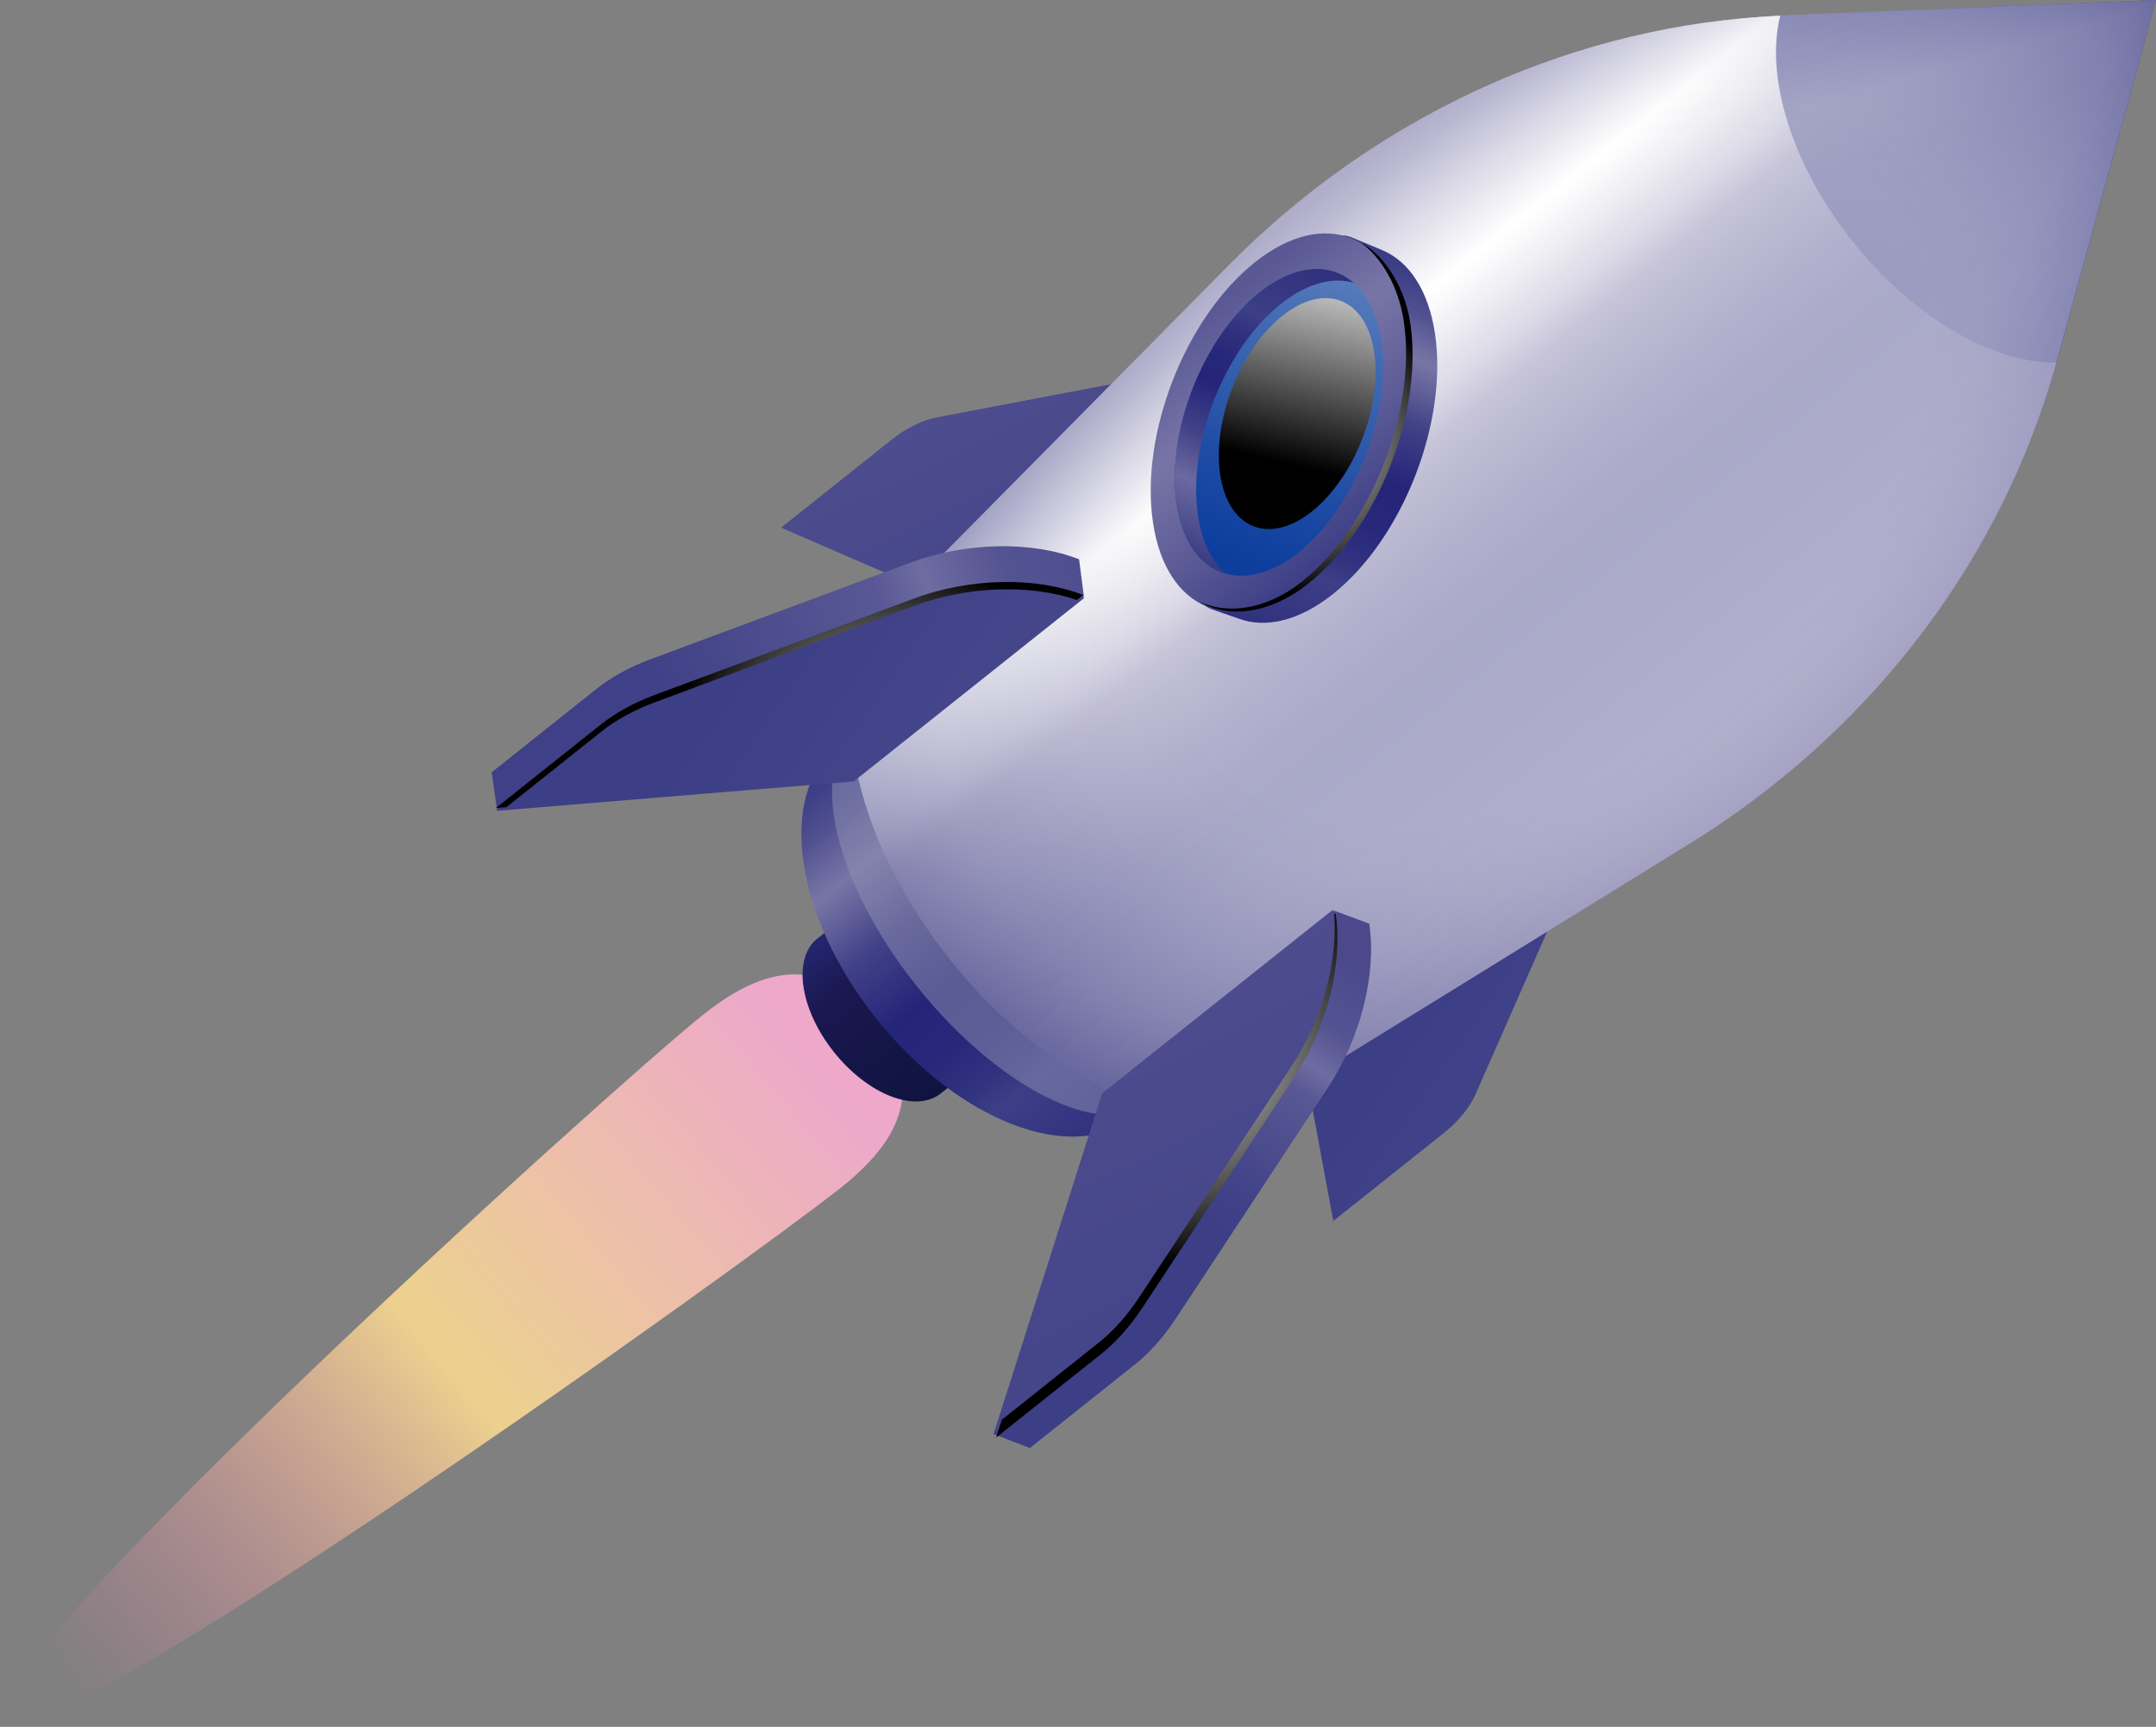 <svg width="719" height="576" viewBox="0 0 719 576" fill="none" xmlns="http://www.w3.org/2000/svg">
<rect x="0" y="0" width="719" height="576" fill="#808080" stroke="none"/>
<path d="M280.711 395.937C250 420.38 13.683 589.93 1 574C-11.683 558.07 204.065 362.691 234.785 338.238C261.826 316.716 278.627 324.451 291.31 340.381C303.993 356.311 307.762 374.405 280.721 395.927L280.711 395.937Z" fill="url(#paint0_linear_158_870)"/>
<path d="M430.333 329.994L444.631 407.281L481.235 378.143C486.37 374.056 490.099 369.5 492.173 364.775L518.117 305.84C523.7 293.15 516.701 280.878 500.199 274.389L430.323 330.004L430.333 329.994Z" fill="url(#paint1_linear_158_870)"/>
<path d="M332.609 207.259L260.479 176.007L297.083 146.869C302.218 142.782 307.492 140.17 312.567 139.203L375.842 127.141C389.463 124.549 399.852 134.109 402.485 151.644L332.609 207.259Z" fill="url(#paint2_linear_158_870)"/>
<path d="M321.222 358.794L280.072 307.116L272.774 312.918C272.704 312.977 272.634 313.027 272.564 313.077C264.249 319.696 266.721 336.623 278.088 350.898C289.455 365.174 305.398 371.374 313.714 364.755C313.784 364.705 313.844 364.645 313.913 364.585L321.212 358.794H321.222Z" fill="url(#paint3_linear_158_870)"/>
<path d="M414.44 343.222L316.157 219.78L279.474 248.978L279.494 248.998C279.325 249.128 279.145 249.238 278.986 249.377C259.134 265.178 265.036 305.621 292.177 339.704C319.318 373.787 357.416 388.61 377.268 372.81C377.438 372.68 377.587 372.521 377.747 372.391L377.767 372.411L414.45 343.213L414.44 343.222Z" fill="url(#paint4_linear_158_870)"/>
<g style="mix-blend-mode:multiply" opacity="0.5">
<path d="M413.154 344.249L314.871 220.807L285.626 244.084L285.646 244.104C285.506 244.203 285.367 244.293 285.237 244.393C269.403 256.993 278.567 294.834 305.717 328.927C332.858 363.01 367.696 380.436 383.53 367.835C383.66 367.736 383.779 367.606 383.909 367.496L383.929 367.516L413.173 344.239L413.154 344.249Z" fill="#9292B3"/>
</g>
<path d="M563.554 281.367C620.857 245.978 664.44 191.499 683.992 127.061C684.81 124.35 685.598 121.628 686.346 118.907L719 0L595.77 5.144C592.948 5.254 590.117 5.413 587.295 5.612C520.101 10.208 457.225 40.463 409.883 88.353L299.934 199.583L299.954 199.613C299.735 199.783 299.486 199.932 299.266 200.112C272.893 221.096 280.741 274.817 316.795 320.095C352.84 365.373 403.442 385.051 429.815 364.067C430.034 363.888 430.244 363.698 430.453 363.519L430.473 363.549L563.554 281.367Z" fill="url(#paint5_linear_158_870)"/>
<path d="M686.356 118.907L719 0L595.77 5.144C595.082 5.174 594.394 5.224 593.706 5.263C588.641 25.37 597.296 54.708 617.836 80.507C638.376 106.296 665.028 121.309 685.767 120.89C685.957 120.233 686.156 119.565 686.346 118.907H686.356Z" fill="url(#paint6_linear_158_870)"/>
<path opacity="0.3" d="M686.356 118.907L719 0L595.77 5.144C595.082 5.174 594.394 5.224 593.706 5.263C588.641 25.37 597.296 54.708 617.836 80.507C638.376 106.296 665.028 121.309 685.767 120.89C685.957 120.233 686.156 119.565 686.346 118.907H686.356Z" fill="url(#paint7_linear_158_870)"/>
<path style="mix-blend-mode:multiply" opacity="0.5" d="M563.554 281.367C620.857 245.978 664.44 191.499 683.992 127.061C684.81 124.35 685.598 121.628 686.346 118.907L719 0L595.77 5.144C592.948 5.254 590.117 5.413 587.295 5.612C520.101 10.208 457.225 40.463 409.883 88.353L299.934 199.583L299.954 199.613C299.735 199.783 299.486 199.932 299.266 200.112C272.893 221.096 280.741 274.817 316.795 320.095C352.84 365.373 403.442 385.051 429.815 364.067C430.034 363.888 430.244 363.698 430.453 363.519L430.473 363.549L563.554 281.367Z" fill="url(#paint8_radial_158_870)"/>
<path d="M444.552 198.138C433.215 207.16 422.078 209.642 413.134 206.372C412.864 206.272 404.399 203.352 404.13 203.232C395.166 199.563 406.932 197.111 404.728 182.447C400.301 152.94 415.527 114.052 438.729 95.58C450.195 86.449 441.85 75.772 450.853 79.221C451.103 79.321 460.784 83.358 461.034 83.468C469.858 87.216 476.379 96.756 478.553 111.271C482.97 140.778 467.754 179.666 444.542 198.138H444.552Z" fill="url(#paint9_linear_158_870)"/>
<path d="M434.531 194.31C411.329 212.782 388.934 203.83 384.507 174.323C380.09 144.815 395.306 105.927 418.518 87.465C441.72 69.003 464.115 77.945 468.532 107.453C472.949 136.96 457.734 175.848 434.531 194.32V194.31Z" fill="url(#paint10_linear_158_870)"/>
<path d="M433.025 184.271C414.19 199.264 395.994 191.997 392.404 168.042C388.815 144.078 401.178 112.497 420.023 97.504C438.868 82.511 457.045 89.778 460.645 113.733C464.234 137.698 451.87 169.279 433.035 184.271H433.025Z" fill="url(#paint11_linear_158_870)"/>
<path style="mix-blend-mode:screen" d="M437.502 170.604C423.324 181.889 409.644 176.416 406.932 158.393C404.23 140.359 413.532 116.594 427.711 105.309C441.89 94.025 455.58 99.498 458.282 117.521C460.984 135.554 451.681 159.31 437.502 170.594V170.604Z" fill="url(#paint12_linear_158_870)"/>
<path d="M399.514 171.94C395.924 147.975 408.288 116.395 427.133 101.402C435.818 94.483 444.363 92.31 451.402 94.324C443.545 87.455 431.909 88.053 420.024 97.504C401.189 112.497 388.825 144.078 392.404 168.042C394.349 180.952 400.521 189.017 408.757 191.349C404.15 187.332 400.84 180.772 399.514 171.93V171.94Z" fill="url(#paint13_linear_158_870)"/>
<path style="mix-blend-mode:screen" d="M470.317 107.782C468.193 93.646 459.837 83.906 453.944 81.016C460.515 85.761 466.348 95.211 468.143 107.183C472.57 136.691 457.335 175.579 434.132 194.041C422.048 203.651 409.115 204.966 399.902 200.68C408.597 205.943 422.526 205.614 436.306 194.649C459.508 176.177 474.734 137.289 470.317 107.782Z" fill="url(#paint14_radial_158_870)"/>
<path d="M282.914 247.792L165.786 270.441L163.981 257.601L199.019 229.719C203.925 225.811 210.067 222.452 216.987 219.88L303.444 187.721C322.05 180.802 344.065 180.344 359.859 186.564L361.465 198.995L282.914 247.802V247.792Z" fill="url(#paint15_linear_158_870)"/>
<path d="M284.709 260.642L165.786 270.451L200.814 242.568C205.729 238.661 211.852 235.301 218.781 232.729L305.239 200.57C323.844 193.642 345.86 193.193 361.654 199.404L284.709 260.642Z" fill="url(#paint16_linear_158_870)"/>
<path style="mix-blend-mode:screen" d="M200.465 244.084C205.37 240.176 211.502 236.817 218.432 234.245L304.88 202.086C322.658 195.476 343.537 194.778 359.141 200.142L361.225 198.487C345.441 192.276 323.415 192.725 304.81 199.643L218.362 231.802C211.433 234.384 205.311 237.744 200.395 241.651L165.367 269.534L168.867 269.245L200.475 244.094L200.465 244.084Z" fill="url(#paint17_radial_158_870)"/>
<path d="M379.682 369.321L331.343 478.368L343.457 483.004L378.495 455.121C383.401 451.213 388.057 445.99 392.115 439.829L442.847 362.801C453.765 346.223 459.139 324.87 456.627 308.093L444.871 303.736L379.692 369.331L379.682 369.321Z" fill="url(#paint18_linear_158_870)"/>
<path d="M367.557 364.695L331.333 478.368L366.36 450.486C371.276 446.578 375.922 441.354 379.98 435.184L430.712 358.166C441.63 341.588 447.005 320.235 444.492 303.457L367.547 364.695H367.557Z" fill="url(#paint19_linear_158_870)"/>
<path style="mix-blend-mode:screen" d="M380.897 436.34L431.629 359.312C442.547 342.734 447.922 321.381 445.409 304.604L444.96 304.953C446.127 321.012 440.793 340.312 430.742 355.564L380.01 432.582C375.942 438.753 371.296 443.966 366.38 447.874L334.124 473.543L332.22 479.495L367.257 451.612C372.173 447.705 376.819 442.481 380.878 436.32L380.897 436.34Z" fill="url(#paint20_radial_158_870)"/>
<defs>
<linearGradient id="paint0_linear_158_870" x1="272.345" y1="355.196" x2="24.544" y2="564.553" gradientUnits="userSpaceOnUse">
<stop stop-color="#FFAFD6" stop-opacity="0.86"/>
<stop offset="0.487" stop-color="#FFE090" stop-opacity="0.85"/>
<stop offset="1" stop-color="#F87BB7" stop-opacity="0"/>
</linearGradient>
<linearGradient id="paint1_linear_158_870" x1="464.072" y1="334.217" x2="626.278" y2="447.012" gradientUnits="userSpaceOnUse">
<stop offset="0.04" stop-color="#3C3E86"/>
<stop offset="0.6" stop-color="#4B4B8D"/>
<stop offset="1" stop-color="#595895"/>
</linearGradient>
<linearGradient id="paint2_linear_158_870" x1="383.807" y1="269.053" x2="282.386" y2="59.989" gradientUnits="userSpaceOnUse">
<stop offset="0.04" stop-color="#3C3E86"/>
<stop offset="0.6" stop-color="#4B4B8D"/>
<stop offset="1" stop-color="#595895"/>
</linearGradient>
<linearGradient id="paint3_linear_158_870" x1="268.837" y1="316.183" x2="309.32" y2="367.052" gradientUnits="userSpaceOnUse">
<stop offset="0.02" stop-color="#23256E"/>
<stop offset="0.29" stop-color="#1A184F"/>
<stop offset="1" stop-color="#101340"/>
</linearGradient>
<linearGradient id="paint4_linear_158_870" x1="279.903" y1="249.314" x2="376.607" y2="370.826" gradientUnits="userSpaceOnUse">
<stop stop-color="#383B83"/>
<stop offset="0.05" stop-color="#3F4187"/>
<stop offset="0.13" stop-color="#535392"/>
<stop offset="0.14" stop-color="#595895"/>
<stop offset="0.23" stop-color="#7875A6"/>
<stop offset="0.31" stop-color="#5D5B97"/>
<stop offset="0.38" stop-color="#424288"/>
<stop offset="0.54" stop-color="#242579"/>
<stop offset="0.66" stop-color="#27287A"/>
<stop offset="0.76" stop-color="#313380"/>
<stop offset="0.82" stop-color="#3C3E86"/>
<stop offset="1" stop-color="#2F317E"/>
</linearGradient>
<linearGradient id="paint5_linear_158_870" x1="440.392" y1="62.727" x2="594.091" y2="255.857" gradientUnits="userSpaceOnUse">
<stop offset="0.01" stop-color="#827DAB"/>
<stop offset="0.04" stop-color="#8B87B1"/>
<stop offset="0.08" stop-color="#A5A2C3"/>
<stop offset="0.14" stop-color="#D0CEDF"/>
<stop offset="0.2" stop-color="white"/>
<stop offset="0.22" stop-color="#F5F5F8"/>
<stop offset="0.26" stop-color="#DCDBE7"/>
<stop offset="0.32" stop-color="#B4B1CC"/>
<stop offset="0.36" stop-color="#908BB3"/>
<stop offset="0.4" stop-color="#7E7AA9"/>
<stop offset="0.48" stop-color="#66649B"/>
<stop offset="0.55" stop-color="#585693"/>
<stop offset="0.61" stop-color="#535291"/>
<stop offset="0.8" stop-color="#5D5A96"/>
<stop offset="1" stop-color="#6F689E"/>
</linearGradient>
<linearGradient id="paint6_linear_158_870" x1="649.786" y1="-5.642" x2="689.575" y2="128.984" gradientUnits="userSpaceOnUse">
<stop stop-color="#383B83"/>
<stop offset="0.07" stop-color="#3F4187"/>
<stop offset="0.17" stop-color="#535392"/>
<stop offset="0.19" stop-color="#595895"/>
<stop offset="0.34" stop-color="#424288"/>
<stop offset="0.44" stop-color="#3B3C84"/>
<stop offset="0.68" stop-color="#32337F"/>
<stop offset="1" stop-color="#2F317E"/>
</linearGradient>
<linearGradient id="paint7_linear_158_870" x1="720.099" y1="71.866" x2="551.052" y2="-8.4" gradientUnits="userSpaceOnUse">
<stop stop-color="#383B83"/>
<stop offset="0.07" stop-color="#3F4187"/>
<stop offset="0.17" stop-color="#535392"/>
<stop offset="0.19" stop-color="#595895"/>
<stop offset="0.34" stop-color="#424288"/>
<stop offset="0.44" stop-color="#3B3C84"/>
<stop offset="0.68" stop-color="#32337F"/>
<stop offset="1" stop-color="#2F317E"/>
</linearGradient>
<radialGradient id="paint8_radial_158_870" cx="0" cy="0" r="1" gradientUnits="userSpaceOnUse" gradientTransform="translate(517.774 159.933) rotate(51.474) scale(175.145 280.246)">
<stop offset="0.53" stop-color="white"/>
<stop offset="0.59" stop-color="#FAFAFB"/>
<stop offset="0.66" stop-color="#ECECF3"/>
<stop offset="0.74" stop-color="#D4D4E4"/>
<stop offset="0.83" stop-color="#B4B4CF"/>
<stop offset="0.91" stop-color="#8A8AB5"/>
<stop offset="1" stop-color="#575795"/>
</radialGradient>
<linearGradient id="paint9_linear_158_870" x1="466.029" y1="84.395" x2="416.894" y2="209.27" gradientUnits="userSpaceOnUse">
<stop stop-color="#383B83"/>
<stop offset="0.05" stop-color="#3F4187"/>
<stop offset="0.13" stop-color="#535392"/>
<stop offset="0.14" stop-color="#595895"/>
<stop offset="0.23" stop-color="#7875A6"/>
<stop offset="0.31" stop-color="#5D5B97"/>
<stop offset="0.38" stop-color="#424288"/>
<stop offset="0.54" stop-color="#242579"/>
<stop offset="0.66" stop-color="#27287A"/>
<stop offset="0.76" stop-color="#313380"/>
<stop offset="0.82" stop-color="#3C3E86"/>
<stop offset="1" stop-color="#2F317E"/>
</linearGradient>
<linearGradient id="paint10_linear_158_870" x1="397.228" y1="104.137" x2="455.497" y2="177.354" gradientUnits="userSpaceOnUse">
<stop offset="0.04" stop-color="#595895"/>
<stop offset="0.36" stop-color="#7875A6"/>
<stop offset="0.67" stop-color="#5D5C97"/>
<stop offset="1" stop-color="#3C3E86"/>
</linearGradient>
<linearGradient id="paint11_linear_158_870" x1="407.418" y1="188.885" x2="446.374" y2="89.878" gradientUnits="userSpaceOnUse">
<stop offset="0.04" stop-color="#0D3E9E"/>
<stop offset="0.29" stop-color="#1C4AA4"/>
<stop offset="0.79" stop-color="#446CB4"/>
<stop offset="1" stop-color="#587DBC"/>
</linearGradient>
<linearGradient id="paint12_linear_158_870" x1="446.236" y1="77.863" x2="428.614" y2="154.595" gradientUnits="userSpaceOnUse">
<stop stop-color="white"/>
<stop offset="1"/>
</linearGradient>
<linearGradient id="paint13_linear_158_870" x1="395.347" y1="185.649" x2="434.104" y2="87.144" gradientUnits="userSpaceOnUse">
<stop stop-color="#383B83"/>
<stop offset="0.23" stop-color="#6B699F"/>
<stop offset="0.38" stop-color="#424288"/>
<stop offset="0.54" stop-color="#242579"/>
<stop offset="0.64" stop-color="#27287A"/>
<stop offset="0.73" stop-color="#313380"/>
<stop offset="0.79" stop-color="#3C3E86"/>
<stop offset="1" stop-color="#2F317E"/>
</linearGradient>
<radialGradient id="paint14_radial_158_870" cx="0" cy="0" r="1" gradientUnits="userSpaceOnUse" gradientTransform="translate(433.11 147.123) rotate(51.474) scale(50.207 50.209)">
<stop stop-color="white"/>
<stop offset="1"/>
</radialGradient>
<linearGradient id="paint15_linear_158_870" x1="184.286" y1="258.071" x2="378.605" y2="185.686" gradientUnits="userSpaceOnUse">
<stop offset="0.2" stop-color="#3F4087"/>
<stop offset="0.59" stop-color="#595895"/>
<stop offset="0.67" stop-color="#6E6CA1"/>
<stop offset="0.8" stop-color="#545392"/>
<stop offset="1" stop-color="#4B498C"/>
</linearGradient>
<linearGradient id="paint16_linear_158_870" x1="235.546" y1="215.289" x2="425.007" y2="347.041" gradientUnits="userSpaceOnUse">
<stop offset="0.04" stop-color="#3C3E86"/>
<stop offset="0.6" stop-color="#4B4B8D"/>
<stop offset="1" stop-color="#595895"/>
</linearGradient>
<radialGradient id="paint17_radial_158_870" cx="0" cy="0" r="1" gradientUnits="userSpaceOnUse" gradientTransform="translate(296.34 259.861) rotate(51.474) scale(73.716 73.72)">
<stop stop-color="white"/>
<stop offset="1"/>
</radialGradient>
<linearGradient id="paint18_linear_158_870" x1="383.698" y1="408.427" x2="443.106" y2="316.234" gradientUnits="userSpaceOnUse">
<stop offset="0.04" stop-color="#3C3E86"/>
<stop offset="0.2" stop-color="#3F4087"/>
<stop offset="0.59" stop-color="#595895"/>
<stop offset="0.67" stop-color="#6E6CA1"/>
<stop offset="0.8" stop-color="#545392"/>
<stop offset="1" stop-color="#4B498C"/>
</linearGradient>
<linearGradient id="paint19_linear_158_870" x1="463.435" y1="546.266" x2="309.086" y2="228.115" gradientUnits="userSpaceOnUse">
<stop offset="0.04" stop-color="#3C3E86"/>
<stop offset="0.6" stop-color="#4B4B8D"/>
<stop offset="1" stop-color="#595895"/>
</linearGradient>
<radialGradient id="paint20_radial_158_870" cx="0" cy="0" r="1" gradientUnits="userSpaceOnUse" gradientTransform="translate(390.233 347.647) rotate(51.474) scale(73.655 73.659)">
<stop stop-color="white"/>
<stop offset="1"/>
</radialGradient>
</defs>
</svg>
